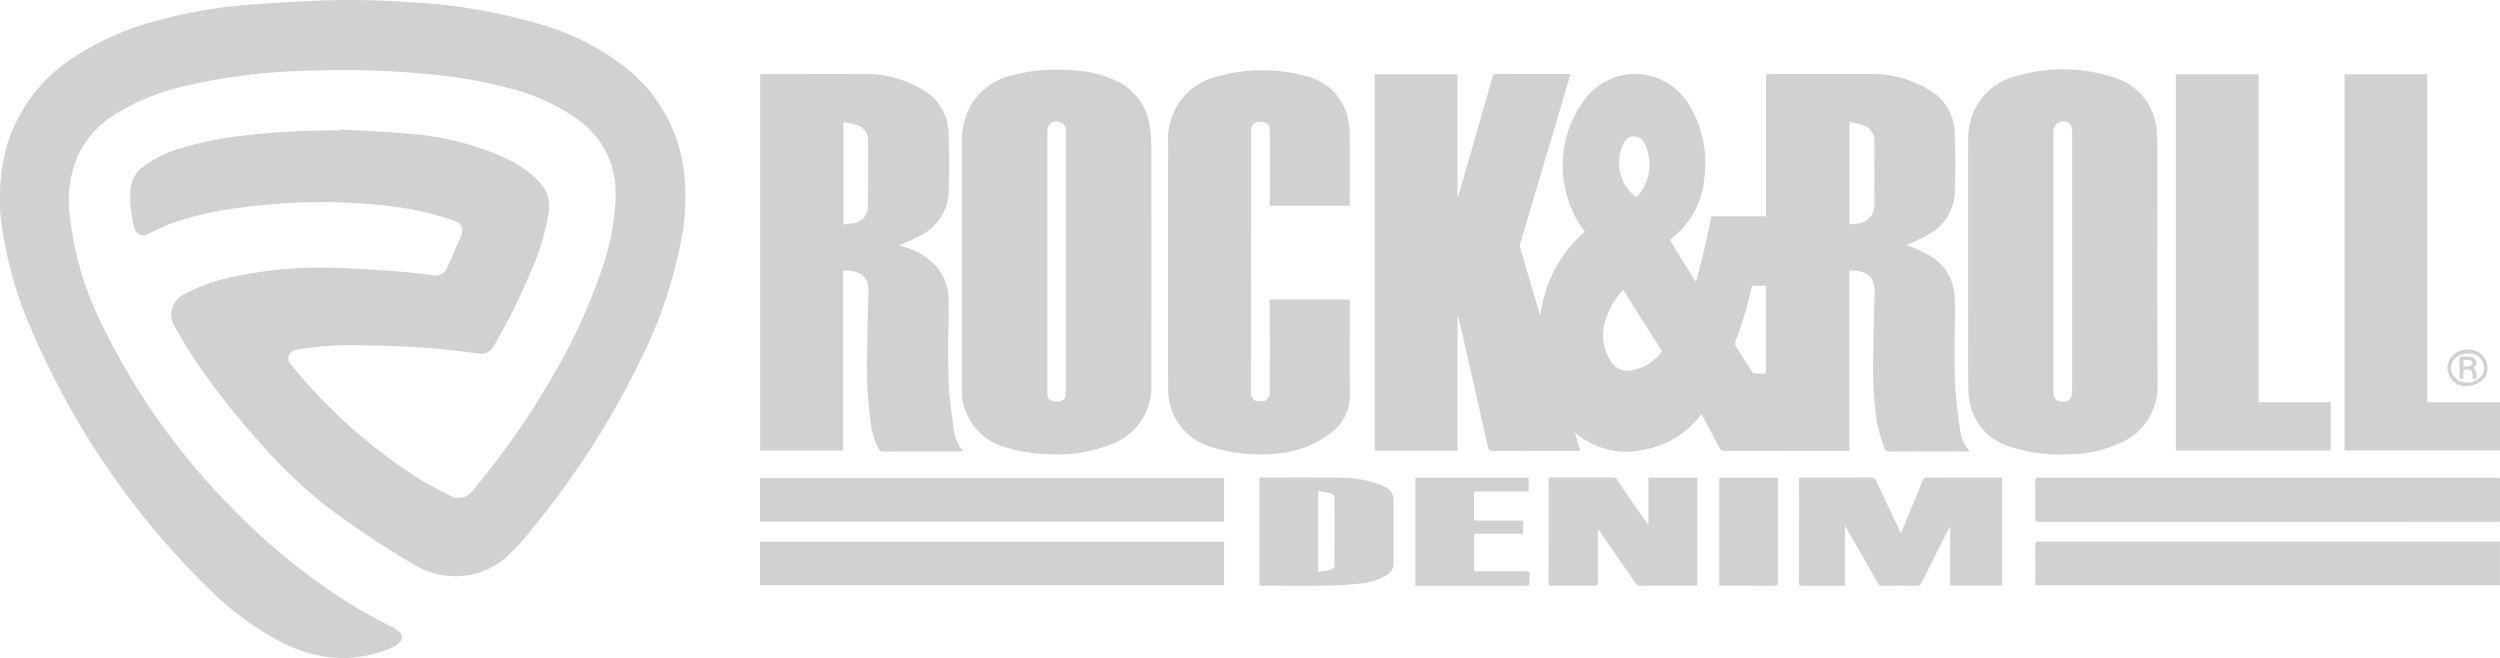 <svg xmlns="http://www.w3.org/2000/svg" width="283.032" height="74.509" viewBox="0 0 283.032 74.509"><g id="Grupo_192" data-name="Grupo 192" transform="translate(-74.242 -203.731)"><path id="Trazado_508" data-name="Trazado 508" d="M112.754,218.386c2.64.161,5.288.246,7.919.5a31.975,31.975,0,0,1,10.759,2.732,12.623,12.623,0,0,1,3.9,2.731,4.062,4.062,0,0,1,1.015,3.536,26.932,26.932,0,0,1-2.109,6.826,71.906,71.906,0,0,1-4.035,8.1,1.666,1.666,0,0,1-1.888.919c-2.085-.238-4.168-.524-6.261-.655-2.6-.163-5.2-.225-7.809-.263a34.612,34.612,0,0,0-6.439.51.99.99,0,0,0-.631,1.676,60.718,60.718,0,0,0,14.448,12.9c1.145.7,2.34,1.316,3.536,1.922a1.954,1.954,0,0,0,2.618-.575,89.911,89.911,0,0,0,8.867-12.638,64.374,64.374,0,0,0,5.85-12.737,27.011,27.011,0,0,0,1.44-7.89,10.117,10.117,0,0,0-4.2-8.669,22.781,22.781,0,0,0-7.765-3.572,53.334,53.334,0,0,0-8.491-1.544,100.276,100.276,0,0,0-13.554-.476,68.867,68.867,0,0,0-14.4,1.666,26.465,26.465,0,0,0-7.971,3.114,11.11,11.11,0,0,0-4.532,4.934,13.048,13.048,0,0,0-.923,6.286,36.42,36.42,0,0,0,3.94,13.256,76.791,76.791,0,0,0,14.19,19.981,72.478,72.478,0,0,0,11.6,9.8A54.281,54.281,0,0,0,118.6,274.7a3.505,3.505,0,0,1,.828.561.769.769,0,0,1,.027,1.216,2.46,2.46,0,0,1-.749.525,13.873,13.873,0,0,1-6.664,1.195,16.011,16.011,0,0,1-6.061-1.833,32.964,32.964,0,0,1-7.9-5.8,90.91,90.91,0,0,1-20.371-29.727,44.1,44.1,0,0,1-3.021-10.051,22.789,22.789,0,0,1,.427-10.876,18.047,18.047,0,0,1,7.055-9.4,31.392,31.392,0,0,1,10.139-4.509,52.7,52.7,0,0,1,9.445-1.676c2.9-.238,5.809-.4,8.716-.532a92.683,92.683,0,0,1,10.329.2,63.053,63.053,0,0,1,14.686,2.506,28.205,28.205,0,0,1,9.485,4.809,17.6,17.6,0,0,1,6.618,11.229,24.587,24.587,0,0,1-.116,7.773,52.015,52.015,0,0,1-4.927,14.6,94.954,94.954,0,0,1-11.884,18.454,22.355,22.355,0,0,1-3.22,3.533,8.373,8.373,0,0,1-4.131,1.941,8.94,8.94,0,0,1-5.89-1.015,101.633,101.633,0,0,1-10.447-6.952,55.409,55.409,0,0,1-7.537-7.294,83.81,83.81,0,0,1-7.557-9.756c-.64-1-1.234-2.033-1.811-3.072a2.533,2.533,0,0,1,1.06-3.717,20.268,20.268,0,0,1,5.344-1.931,47.424,47.424,0,0,1,12.479-1.014c2.35.084,4.7.258,7.041.43,1.087.08,2.169.239,3.251.383a1.42,1.42,0,0,0,1.633-.874q.793-1.8,1.568-3.615a1.133,1.133,0,0,0-.706-1.649,30.688,30.688,0,0,0-6.545-1.589,66.555,66.555,0,0,0-18.294.147,35.3,35.3,0,0,0-7.29,1.716c-.9.336-1.764.774-2.631,1.192a1.006,1.006,0,0,1-1.494-.57,13.65,13.65,0,0,1-.474-4.525,3.53,3.53,0,0,1,1.3-2.41,12.151,12.151,0,0,1,4.315-2.179,36.991,36.991,0,0,1,6.806-1.416,87.269,87.269,0,0,1,11.317-.63Z" transform="translate(0 0)" fill="#d2d1d1"></path><path id="Trazado_509" data-name="Trazado 509" d="M276.92,241.591v15.177h-9.381v-42.6h9.375v13.752l.08.014q.347-1.19.693-2.379,1.6-5.534,3.187-11.07c.065-.227.13-.358.41-.357,2.72.01,5.44.006,8.16.007.068,0,.136.014.254.027l-.8,2.7q-2.437,8.212-4.871,16.424a.984.984,0,0,0-.018.528q1.085,3.721,2.194,7.434a.853.853,0,0,0,.109.17,14.78,14.78,0,0,1,5.021-9.432c-.142-.191-.288-.373-.417-.567a12.465,12.465,0,0,1,.135-14.045,7.39,7.39,0,0,1,4.252-3.039,7.158,7.158,0,0,1,7.867,3.358,12.775,12.775,0,0,1,1.715,8.022,9.79,9.79,0,0,1-2.438,5.815c-.444.5-.965.927-1.489,1.424l2.868,4.618.118-.008c.308-1.209.637-2.413.92-3.628s.518-2.431.783-3.693h6.189V214.14h.478c3.785,0,7.571-.01,11.356,0a12.392,12.392,0,0,1,6.744,1.862,5.652,5.652,0,0,1,2.771,4.689c.105,2.292.1,4.594.016,6.885a5.645,5.645,0,0,1-2.94,4.718,22.594,22.594,0,0,1-2.341,1.112c-.086.04-.176.071-.178.072a26.93,26.93,0,0,1,2.587,1.2,5.6,5.6,0,0,1,2.852,4.6c.124,1.738,0,3.494.007,5.242.006,1.693-.029,3.39.071,5.078.094,1.573.313,3.141.535,4.7a4.735,4.735,0,0,0,1.093,2.569h-.479c-2.833,0-5.664-.009-8.5.01a.6.6,0,0,1-.676-.416,20.743,20.743,0,0,1-.828-2.841,44.838,44.838,0,0,1-.425-7.955c.035-2.267.065-4.536.152-6.8.072-1.886-1.015-2.366-2.417-2.5-.136-.014-.275,0-.444,0v20.431h-.428q-6.856,0-13.712.009a.559.559,0,0,1-.572-.356c-.612-1.179-1.239-2.349-1.862-3.523-.044-.083-.093-.162-.167-.288a10.417,10.417,0,0,1-6.751,4.078,8.879,8.879,0,0,1-7.582-1.994l.6,2.074h-.49c-3.127,0-6.253,0-9.379.008-.35,0-.493-.077-.577-.45q-1.609-7.2-3.26-14.383c-.03-.13-.073-.256-.11-.384Zm23.134,3.928-4.391-6.951a8.586,8.586,0,0,0-2.125,3.9,5.268,5.268,0,0,0,.659,4.07,2.181,2.181,0,0,0,2.362,1.159A5.182,5.182,0,0,0,300.054,245.519Zm21.226-14.359c.312-.032.6-.054.887-.094a2.021,2.021,0,0,0,1.928-2.145c.019-2.354.011-4.708,0-7.061a1.825,1.825,0,0,0-1.093-1.87,12.982,12.982,0,0,0-1.724-.44Zm-9.458,6.946c-.437,0-.853.017-1.269-.006-.275-.015-.351.106-.4.351a39.361,39.361,0,0,1-1.773,5.967.684.684,0,0,0,.041.531c.586.968,1.2,1.92,1.808,2.873.06.093.172.211.266.216.441.023.884.01,1.331.01ZM297.169,228.06a2.368,2.368,0,0,0,.25-.234,5.455,5.455,0,0,0,.668-5.83,1.31,1.31,0,0,0-1.275-.794,1.2,1.2,0,0,0-1.106.821,4.826,4.826,0,0,0-.436,2.933A4.485,4.485,0,0,0,297.169,228.06Z" transform="translate(-37.659 -2.027)" fill="#d2d1d1"></path><path id="Trazado_510" data-name="Trazado 510" d="M350.981,235.575c0-4.693-.01-9.387.006-14.08a7.371,7.371,0,0,1,1.737-5,7.464,7.464,0,0,1,3.872-2.31,18.846,18.846,0,0,1,10.838.195,6.8,6.8,0,0,1,4.914,6.391c.039.487.06.977.06,1.467,0,8.925-.021,17.849.015,26.774a6.966,6.966,0,0,1-4.482,6.879,13.991,13.991,0,0,1-5.379,1.16,18.523,18.523,0,0,1-6.715-.806,6.458,6.458,0,0,1-4.449-4.164,8.393,8.393,0,0,1-.4-2.424C350.962,244.962,350.981,240.268,350.981,235.575Zm9.652-.35q0,7.185,0,14.369c0,.252,0,.5.022.755a.689.689,0,0,0,.5.652c1.009.328,1.585-.075,1.6-1.125,0-.042,0-.085,0-.126q0-14.494,0-28.99a3.33,3.33,0,0,0-.085-.79.7.7,0,0,0-.277-.39,1.111,1.111,0,0,0-1.755.9c-.006.167-.006.336-.006.5Q360.632,228.1,360.633,235.225Z" transform="translate(-53.915 -1.9)" fill="#d2d1d1"></path><path id="Trazado_511" data-name="Trazado 511" d="M209.487,235.57q0-6.83,0-13.661a8.65,8.65,0,0,1,.929-4.214,7.407,7.407,0,0,1,4.834-3.55A19.835,19.835,0,0,1,222,213.6a13.237,13.237,0,0,1,4.79,1.112,6.667,6.667,0,0,1,4,5.416,15.591,15.591,0,0,1,.147,2.131q.014,13.451,0,26.9a6.9,6.9,0,0,1-4.92,6.916,16.689,16.689,0,0,1-7.262.951,16.09,16.09,0,0,1-4.286-.739,6.679,6.679,0,0,1-4.982-6.936Q209.48,242.463,209.487,235.57Zm9.677-.334q0,7.273,0,14.545c0,.182.006.364.014.546a.686.686,0,0,0,.59.709c.642.141,1.205,0,1.379-.339a.709.709,0,0,0,.068-.239,5.091,5.091,0,0,0,.047-.585q0-14.608,0-29.217a1.768,1.768,0,0,0-.068-.663.869.869,0,0,0-.42-.463c-1.021-.371-1.608.051-1.61,1.118,0,.056,0,.113,0,.168Z" transform="translate(-26.349 -1.91)" fill="#d2d1d1"></path><path id="Trazado_512" data-name="Trazado 512" d="M190.508,236.377v20.386h-9.374v-42.6c.15-.006.3-.019.446-.019,3.785,0,7.571-.012,11.356,0a12.352,12.352,0,0,1,6.743,1.87,5.724,5.724,0,0,1,2.773,4.778c.1,2.208.092,4.424.022,6.634A5.73,5.73,0,0,1,199.5,232.3a23.674,23.674,0,0,1-2.3,1.1c-.1.045-.2.083-.343.143a8.44,8.44,0,0,1,3.684,1.85,5.646,5.646,0,0,1,1.9,3.947c.087,1.841-.035,3.69-.03,5.535,0,1.638,0,3.279.105,4.911.1,1.559.319,3.114.552,4.66a4.393,4.393,0,0,0,1.055,2.395c-.154.011-.257.025-.359.025-2.888,0-5.776,0-8.664.01a.6.6,0,0,1-.594-.355,8.415,8.415,0,0,1-.858-2.877,49.968,49.968,0,0,1-.409-8.42c.041-2.127.076-4.255.152-6.381C193.45,237.346,192.759,236.336,190.508,236.377Zm.031-16.787v11.579c.366-.046.7-.063,1.028-.133a1.87,1.87,0,0,0,1.748-2.015c.065-2.393.039-4.789.033-7.184a1.887,1.887,0,0,0-1.459-2C191.463,219.718,191.015,219.674,190.538,219.59Z" transform="translate(-20.825 -2.027)" fill="#d2d1d1"></path><path id="Trazado_513" data-name="Trazado 513" d="M259.041,228.944h-9.053v-8.111c0-.084.006-.168,0-.252-.03-.37.035-.8-.386-.993a1.481,1.481,0,0,0-1.374.031,1.048,1.048,0,0,0-.331.543,1.35,1.35,0,0,0-.019.458q0,14.649-.012,29.3c0,1.073.432,1.309,1.615,1.085.167-.032.346-.273.422-.457a1.916,1.916,0,0,0,.082-.7q.007-4.9,0-9.794v-.485h9.078v.509c0,3.377-.014,6.754.006,10.13a5.338,5.338,0,0,1-2.233,4.521,11.578,11.578,0,0,1-6.212,2.294,18.581,18.581,0,0,1-6.976-.68,6.964,6.964,0,0,1-4.351-3.328,7.414,7.414,0,0,1-.809-3.564q-.017-13.788,0-27.575a7.282,7.282,0,0,1,5.911-7.648,18.65,18.65,0,0,1,9.63.024,6.3,6.3,0,0,1,4.912,5.4,8.408,8.408,0,0,1,.116,1.253c.01,2.564.006,5.128,0,7.692C259.065,228.7,259.05,228.813,259.041,228.944Z" transform="translate(-31.998 -1.924)" fill="#d2d1d1"></path><path id="Trazado_514" data-name="Trazado 514" d="M403.906,256.764V214.173h9.353v37.135H421.5v5.457Z" transform="translate(-64.227 -2.034)" fill="#d2d1d1"></path><path id="Trazado_515" data-name="Trazado 515" d="M380.169,214.17h9.375V251.3h8.168v5.474H380.169Z" transform="translate(-59.602 -2.034)" fill="#d2d1d1"></path><path id="Trazado_516" data-name="Trazado 516" d="M413.024,270.92v4.957c-.151.008-.3.022-.446.022q-25.84,0-51.681.008c-.374,0-.506-.081-.5-.482.026-1.359.02-2.718,0-4.077,0-.335.072-.458.436-.458q25.9.013,51.807.009C412.755,270.9,412.865,270.911,413.024,270.92Z" transform="translate(-55.75 -13.084)" fill="#d2d1d1"></path><path id="Trazado_517" data-name="Trazado 517" d="M181.1,275.877v-4.946h52.55v4.946Z" transform="translate(-20.819 -13.092)" fill="#d2d1d1"></path><path id="Trazado_518" data-name="Trazado 518" d="M413.012,284.823h-52.6V284.4c0-1.358.015-2.718-.01-4.077-.006-.391.131-.461.483-.456,1.4.018,2.8.007,4.205.007h47.924Z" transform="translate(-55.75 -14.834)" fill="#d2d1d1"></path><path id="Trazado_519" data-name="Trazado 519" d="M181.1,284.817v-4.9H233.65v4.9Z" transform="translate(-20.818 -14.843)" fill="#d2d1d1"></path><path id="Trazado_520" data-name="Trazado 520" d="M350.191,270.873V283.1H344.31v-6.557l-.075-.023c-.053.085-.114.166-.159.255-1,2-2.014,3.992-3.006,6a.54.54,0,0,1-.568.362q-1.913-.027-3.826,0a.553.553,0,0,1-.556-.333c-1.143-2-2.3-4-3.45-6-.069-.12-.14-.24-.275-.471v6.763c-.145.014-.24.032-.334.032-1.5,0-3,0-4.5,0-.251,0-.381-.04-.38-.34q.013-5.862.008-11.724a1.431,1.431,0,0,1,.027-.172c.139-.006.286-.019.433-.019,2.564,0,5.129,0,7.693-.009a.531.531,0,0,1,.564.359c.862,1.833,1.738,3.66,2.61,5.488.06.124.124.246.219.433l1.221-2.942c.422-1.019.837-2.041,1.275-3.053a.485.485,0,0,1,.337-.265C344.427,270.87,347.285,270.873,350.191,270.873Z" transform="translate(-49.279 -13.079)" fill="#d2d1d1"></path><path id="Trazado_521" data-name="Trazado 521" d="M297.569,276.853v5.417c0,.855,0,.855-.864.855-1.444,0-2.887,0-4.331,0-.265,0-.4-.036-.4-.358q.016-5.82.008-11.64c0-.068.01-.136.018-.232.135-.01.256-.026.378-.026,2.27,0,4.54,0,6.81-.008a.607.607,0,0,1,.578.307c1.135,1.7,2.283,3.383,3.511,5.057v-5.336h5.549V283.1c-.134.006-.28.02-.427.02-1.99,0-3.98,0-5.97.008a.686.686,0,0,1-.647-.345c-1.294-1.9-2.6-3.779-3.911-5.667-.069-.1-.143-.2-.216-.293Z" transform="translate(-42.419 -13.08)" fill="#d2d1d1"></path><path id="Trazado_522" data-name="Trazado 522" d="M251.334,283.126V270.874h.391c2.9,0,5.8-.019,8.7.015a13.666,13.666,0,0,1,4.449.738,4.9,4.9,0,0,1,.966.492,1.439,1.439,0,0,1,.674,1.279q0,3.592,0,7.185a1.561,1.561,0,0,1-.862,1.391,6.97,6.97,0,0,1-2.9.9c-1.278.135-2.565.218-3.85.238-2.354.037-4.708.01-7.062.01Zm6.646-10.709v9.12c.481-.068.933-.11,1.375-.2a.572.572,0,0,0,.467-.644q-.015-3.714,0-7.427a.552.552,0,0,0-.449-.614C258.928,272.551,258.473,272.5,257.98,272.417Z" transform="translate(-34.502 -13.08)" fill="#d2d1d1"></path><path id="Trazado_523" data-name="Trazado 523" d="M279.894,272.461v3.292h5.558v1.5h-5.543V281.5h.469c1.794,0,3.589.007,5.383-.006.324,0,.463.077.429.42a5.04,5.04,0,0,0,0,.84c.019.284-.068.411-.374.39s-.644-.006-.966-.006H273.26V270.908h12.819v1.553Z" transform="translate(-38.774 -13.088)" fill="#d2d1d1"></path><path id="Trazado_524" data-name="Trazado 524" d="M315.98,283.113V270.9h6.625v.448c0,3.767-.006,7.532.008,11.3,0,.381-.093.5-.486.494-1.905-.021-3.81-.009-5.715-.01C316.275,283.132,316.139,283.121,315.98,283.113Z" transform="translate(-47.097 -13.087)" fill="#d2d1d1"></path><path id="Trazado_525" data-name="Trazado 525" d="M420.2,257.024a2.064,2.064,0,0,1-1.621-1.2,1.861,1.861,0,0,1,.218-2.084,2.413,2.413,0,0,1,2.692-.72,2.09,2.09,0,0,1,1.415,2.06C422.86,256.167,421.858,257.025,420.2,257.024Zm.789-3.722c-1.171.006-1.863.453-2.115,1.129a1.533,1.533,0,0,0,.493,1.734,1.982,1.982,0,0,0,2.8-.271,1.414,1.414,0,0,0,.167-1.607A1.683,1.683,0,0,0,420.986,253.3Z" transform="translate(-67.041 -9.574)" fill="#d2d1d1"></path><path id="Trazado_526" data-name="Trazado 526" d="M421.611,255.162c.458.249.362.805.362,1.217-.242.007-.336.006-.419,0a4.02,4.02,0,0,0-.031-.639c-.1-.368-.308-.428-1.012-.358v.99h-.432v-2.461a7.7,7.7,0,0,1,1.133-.02.735.735,0,0,1,.744.509A.639.639,0,0,1,421.611,255.162Zm-1.093-.176a3.928,3.928,0,0,0,.707-.028.386.386,0,0,0,.29-.434.24.24,0,0,0-.031-.089c-.139-.254-.6-.206-.965-.192Z" transform="translate(-67.378 -9.771)" fill="#d2d1d1"></path></g></svg>